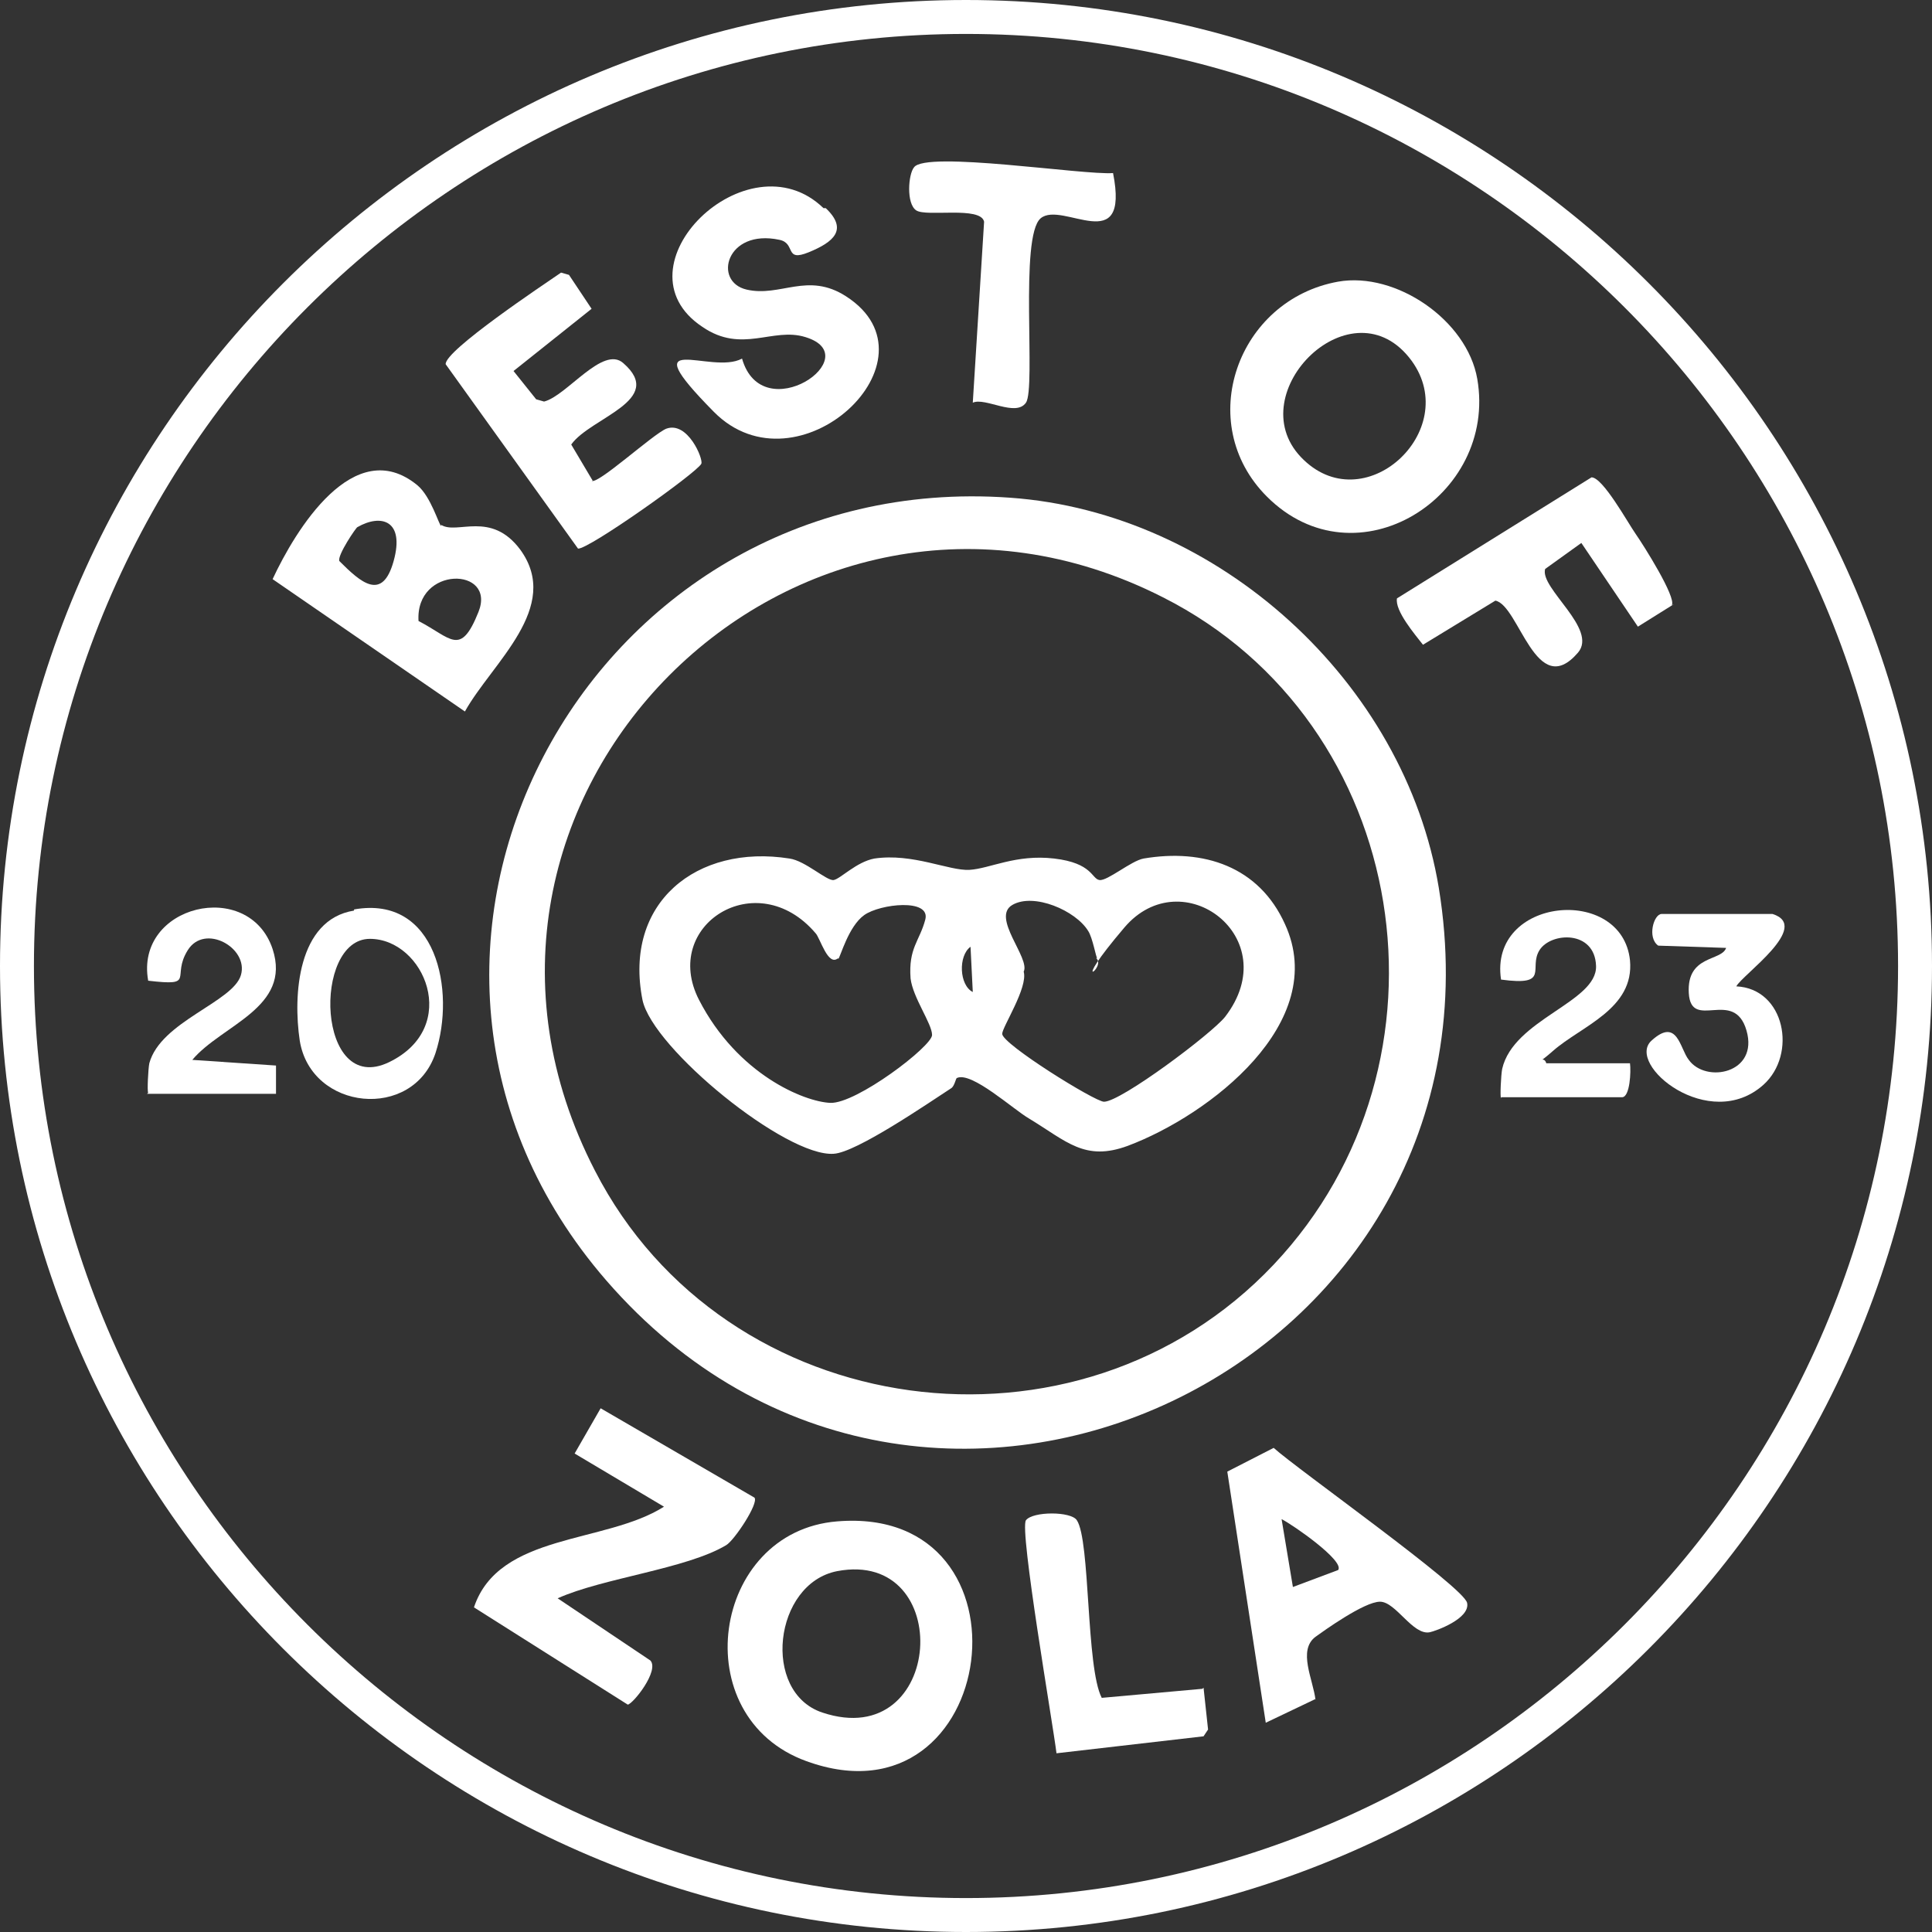 <svg xmlns="http://www.w3.org/2000/svg" id="uuid-965d316b-1413-46aa-b3bf-69071b3059b0" viewBox="0 0 170.8 170.8"><rect x="0" y="0" width="170.8" height="170.8" fill="#333333" stroke="none"/><defs><style>.uuid-c22ad54c-244b-486d-bd0d-79d0abf16750{fill:#fff;}</style></defs><g id="uuid-afff1b6d-a483-449b-81c1-68ff5c404ada"><g id="uuid-facba001-bea4-4306-8b92-a7ccc8193647"><path class="uuid-c22ad54c-244b-486d-bd0d-79d0abf16750" d="M53.6,113.2c-24.8-28.6-1.9-71.9,35.7-69.2,18.4,1.3,34.9,16.3,37.9,34.5,6.9,42.3-45.4,67.2-73.6,34.7ZM112.6,111.8c16.9-17.9,12.2-47.9-9.8-59-32.5-16.5-67.1,18-50.2,50.7,11.5,22.4,42.7,26.6,60,8.3Z"></path><path class="uuid-c22ad54c-244b-486d-bd0d-79d0abf16750" d="M112,43.9c-6.5-6.5-2.6-17.4,6.3-19,5.1-.9,11.4,3.4,12.3,8.6,1.8,10.4-10.7,18.3-18.6,10.4ZM115,40.4c5.5,5.8,14.3-2.3,9.8-8.5-5.2-7.1-15.2,2.8-9.8,8.5Z"></path><path class="uuid-c22ad54c-244b-486d-bd0d-79d0abf16750" d="M74,134.5c18.1-1.5,14.4,27.4-2.7,21.2-10.8-3.9-8.4-20.3,2.7-21.2ZM74,138.9c-5.6,1.1-6.7,10.7-1.3,12.5,10.8,3.6,11.8-14.5,1.3-12.5Z"></path><path class="uuid-c22ad54c-244b-486d-bd0d-79d0abf16750" d="M39,46.4c1.4.9,4.4-1.3,7,2.2,3.7,5.1-2.5,10-4.9,14.3l-17-11.7c2-4.3,7.2-12.9,12.8-8.3,1.2,1,1.9,3.5,2.1,3.6ZM31.6,46.6c-.1,0-1.8,2.5-1.6,3,1.9,1.9,3.8,3.6,4.8,0s-1.1-4.2-3.2-3ZM37,54.9c2.9,1.5,3.7,3.2,5.3-.8s-5.6-4.1-5.3.8Z"></path><path class="uuid-c22ad54c-244b-486d-bd0d-79d0abf16750" d="M66.7,132.4c.4.5-1.8,3.8-2.5,4.2-3.5,2.1-10.9,2.9-14.9,4.7l8.2,5.5c.8.9-1.5,3.8-2,3.9l-13.6-8.6c2.2-6.6,11.6-5.6,16.8-8.9l-7.9-4.7,2.3-4,13.6,7.9Z"></path><path class="uuid-c22ad54c-244b-486d-bd0d-79d0abf16750" d="M116.3,150.2l-4.4,2.1-3.4-22.2,4.1-2.1c2.1,1.9,16.8,12.3,17.1,13.7s-2.8,2.5-3.3,2.6c-1.5.3-3-2.7-4.4-2.7s-5,2.6-5.7,3.1c-1.6,1.2-.2,3.8,0,5.6ZM118.3,138.8c.6-.8-4-4-5-4.5l1,6,4-1.5Z"></path><path class="uuid-c22ad54c-244b-486d-bd0d-79d0abf16750" d="M73,18.4c2,1.9.7,3-1.5,3.9s-1.1-.8-2.6-1.1c-4.7-1-5.9,3.7-2.9,4.4s5.4-1.6,8.8.6c8.7,5.6-4.3,17.7-11.7,10.2s-.2-3.2,2.5-4.7c1.8,6.3,11.2-.2,5.6-1.9-2.9-.9-5.6,1.5-9.1-.9-8-5.3,4-17,10.7-10.5Z"></path><path class="uuid-c22ad54c-244b-486d-bd0d-79d0abf16750" d="M52.3,42.5c.5.4,5.4-4.1,6.6-4.6,1.9-.7,3.3,2.7,3.1,3.1-.4.8-10,7.6-10.9,7.5l-11.7-16.3c-.1-1.2,8.6-7,10.2-8.1l.7.2,2,3-6.9,5.5,2,2.5.7.2c2-.5,5.2-5,7-3.4,3.8,3.3-2.9,4.8-4.6,7.2l1.9,3.2Z"></path><path class="uuid-c22ad54c-244b-486d-bd0d-79d0abf16750" d="M148,53.4l-3.2,2-5-7.4-3.2,2.3c-.5,1.7,4.7,5.3,2.9,7.4-3.7,4.3-5.2-4.2-7.3-4.6l-6.4,3.9c-.7-.9-2.5-3-2.3-4.1l17.2-10.7c1,0,3.2,4,3.9,5s3.6,5.6,3.2,6.3Z"></path><path class="uuid-c22ad54c-244b-486d-bd0d-79d0abf16750" d="M98.4,15.3c1.5,7.6-4.5,2.4-6.4,4s-.4,15-1.3,16.3-3.6-.5-4.7,0l1-16c-.3-1.4-5.1-.4-6-1s-.7-3.2-.2-3.8c1-1.5,15,.7,17.6.5Z"></path><path class="uuid-c22ad54c-244b-486d-bd0d-79d0abf16750" d="M106.4,149.2l.4,3.7-.4.6-13,1.5c-.3-2.5-3.3-19.8-2.7-20.6s4-.8,4.5,0c1.2,1.8.8,13,2.2,15.7l8.9-.8Z"></path><path class="uuid-c22ad54c-244b-486d-bd0d-79d0abf16750" d="M31.3,80.4c7.3-1.3,9,7.2,7.2,12.7-2,6-11,5.1-12-1.1-.6-4-.2-10.7,4.8-11.5ZM32.7,83c-5.1,0-4.7,14,1.7,10.9s3.1-10.9-1.7-10.9Z"></path><path class="uuid-c22ad54c-244b-486d-bd0d-79d0abf16750" d="M156.7,80.8c3.5,1.1-2.7,5.4-3.2,6.4,4.3.2,5.4,6,2.4,8.7-4.8,4.3-12.2-1.8-9.9-3.9s2.5.7,3.3,1.7c1.5,2.1,6.2,1.2,5.1-2.6s-4.9.1-5.1-3.3,2.9-2.8,3.3-4l-6-.2c-1-.7-.4-2.8.3-2.8h9.9Z"></path><path class="uuid-c22ad54c-244b-486d-bd0d-79d0abf16750" d="M132.7,97.1c-.1-.1,0-2.1.1-2.6,1-4.4,8.4-5.9,8.3-9.1s-4-3-5-1.4,1,3.2-3.4,2.6c-1.1-7.3,10.7-8.4,11.4-1.7.4,4.3-4.3,5.8-6.8,8s-.9,0-.6,1.1h7.4c.1.7,0,3-.7,3h-10.7Z"></path><path class="uuid-c22ad54c-244b-486d-bd0d-79d0abf16750" d="M13.1,96.6c-.1-.1,0-2.1.1-2.6,1-3.7,7.4-5.4,8.1-7.8s-3.2-4.6-4.7-2.2.8,3.2-3.5,2.7c-1.2-6.7,8.9-9.1,11-2.8,1.7,5.2-4.5,6.7-7.1,9.8l7.4.5v2.5h-11.4Z"></path><path class="uuid-c22ad54c-244b-486d-bd0d-79d0abf16750" d="M84.6,95.3c-.1,0-.2.7-.5.9-2,1.3-8.4,5.7-10.4,5.8-4.2.3-16-9.3-16.9-13.6-1.7-8.6,4.8-13.8,13-12.5,1.4.2,3.3,2,3.9,1.9s2-1.6,3.6-1.9c3.4-.5,6.6,1.1,8.4,1s4.1-1.4,7.5-1,3.3,1.8,4,1.9,2.8-1.7,3.9-1.9c5.3-.9,10.2.7,12.5,5.8,4,8.7-6.7,16.9-13.9,19.6-3.8,1.4-5.4-.4-8.7-2.4-1.4-.8-5.1-4.2-6.4-3.6ZM74.1,84.7c-.9.8-1.6-1.8-2-2.2-5.2-6.1-13.7-.7-10.3,5.9s9.3,9,11.6,9.1,9-5,9-6-1.7-3.3-1.9-5c-.2-2.7.8-3.3,1.3-5.2s-4-1.4-5.4-.4-2.1,3.7-2.3,3.9ZM97,84.7c-.1,0-.4-1.8-.8-2.4-1.1-1.8-4.8-3.4-6.7-2.3s1.6,4.7,1,5.9c.4,1.4-1.9,4.9-1.9,5.5,0,.9,8.2,6,9,6,1.5,0,9.5-6,10.7-7.5,5.4-7-3.8-13.9-8.9-7.9s-1.5,3.5-2.5,2.7ZM86,87.7l-.2-4c-1.1.8-1,3.4.2,4Z"></path></g><path class="uuid-c22ad54c-244b-486d-bd0d-79d0abf16750" d="M85.4,170.8C38.3,170.8,0,132.5,0,85.4S38.3,0,85.4,0s85.4,38.3,85.4,85.4-38.3,85.4-85.4,85.4ZM85.4,3C40,3,3,40,3,85.4s37,82.4,82.4,82.4,82.4-37,82.4-82.4S130.8,3,85.4,3Z"></path></g></svg>
